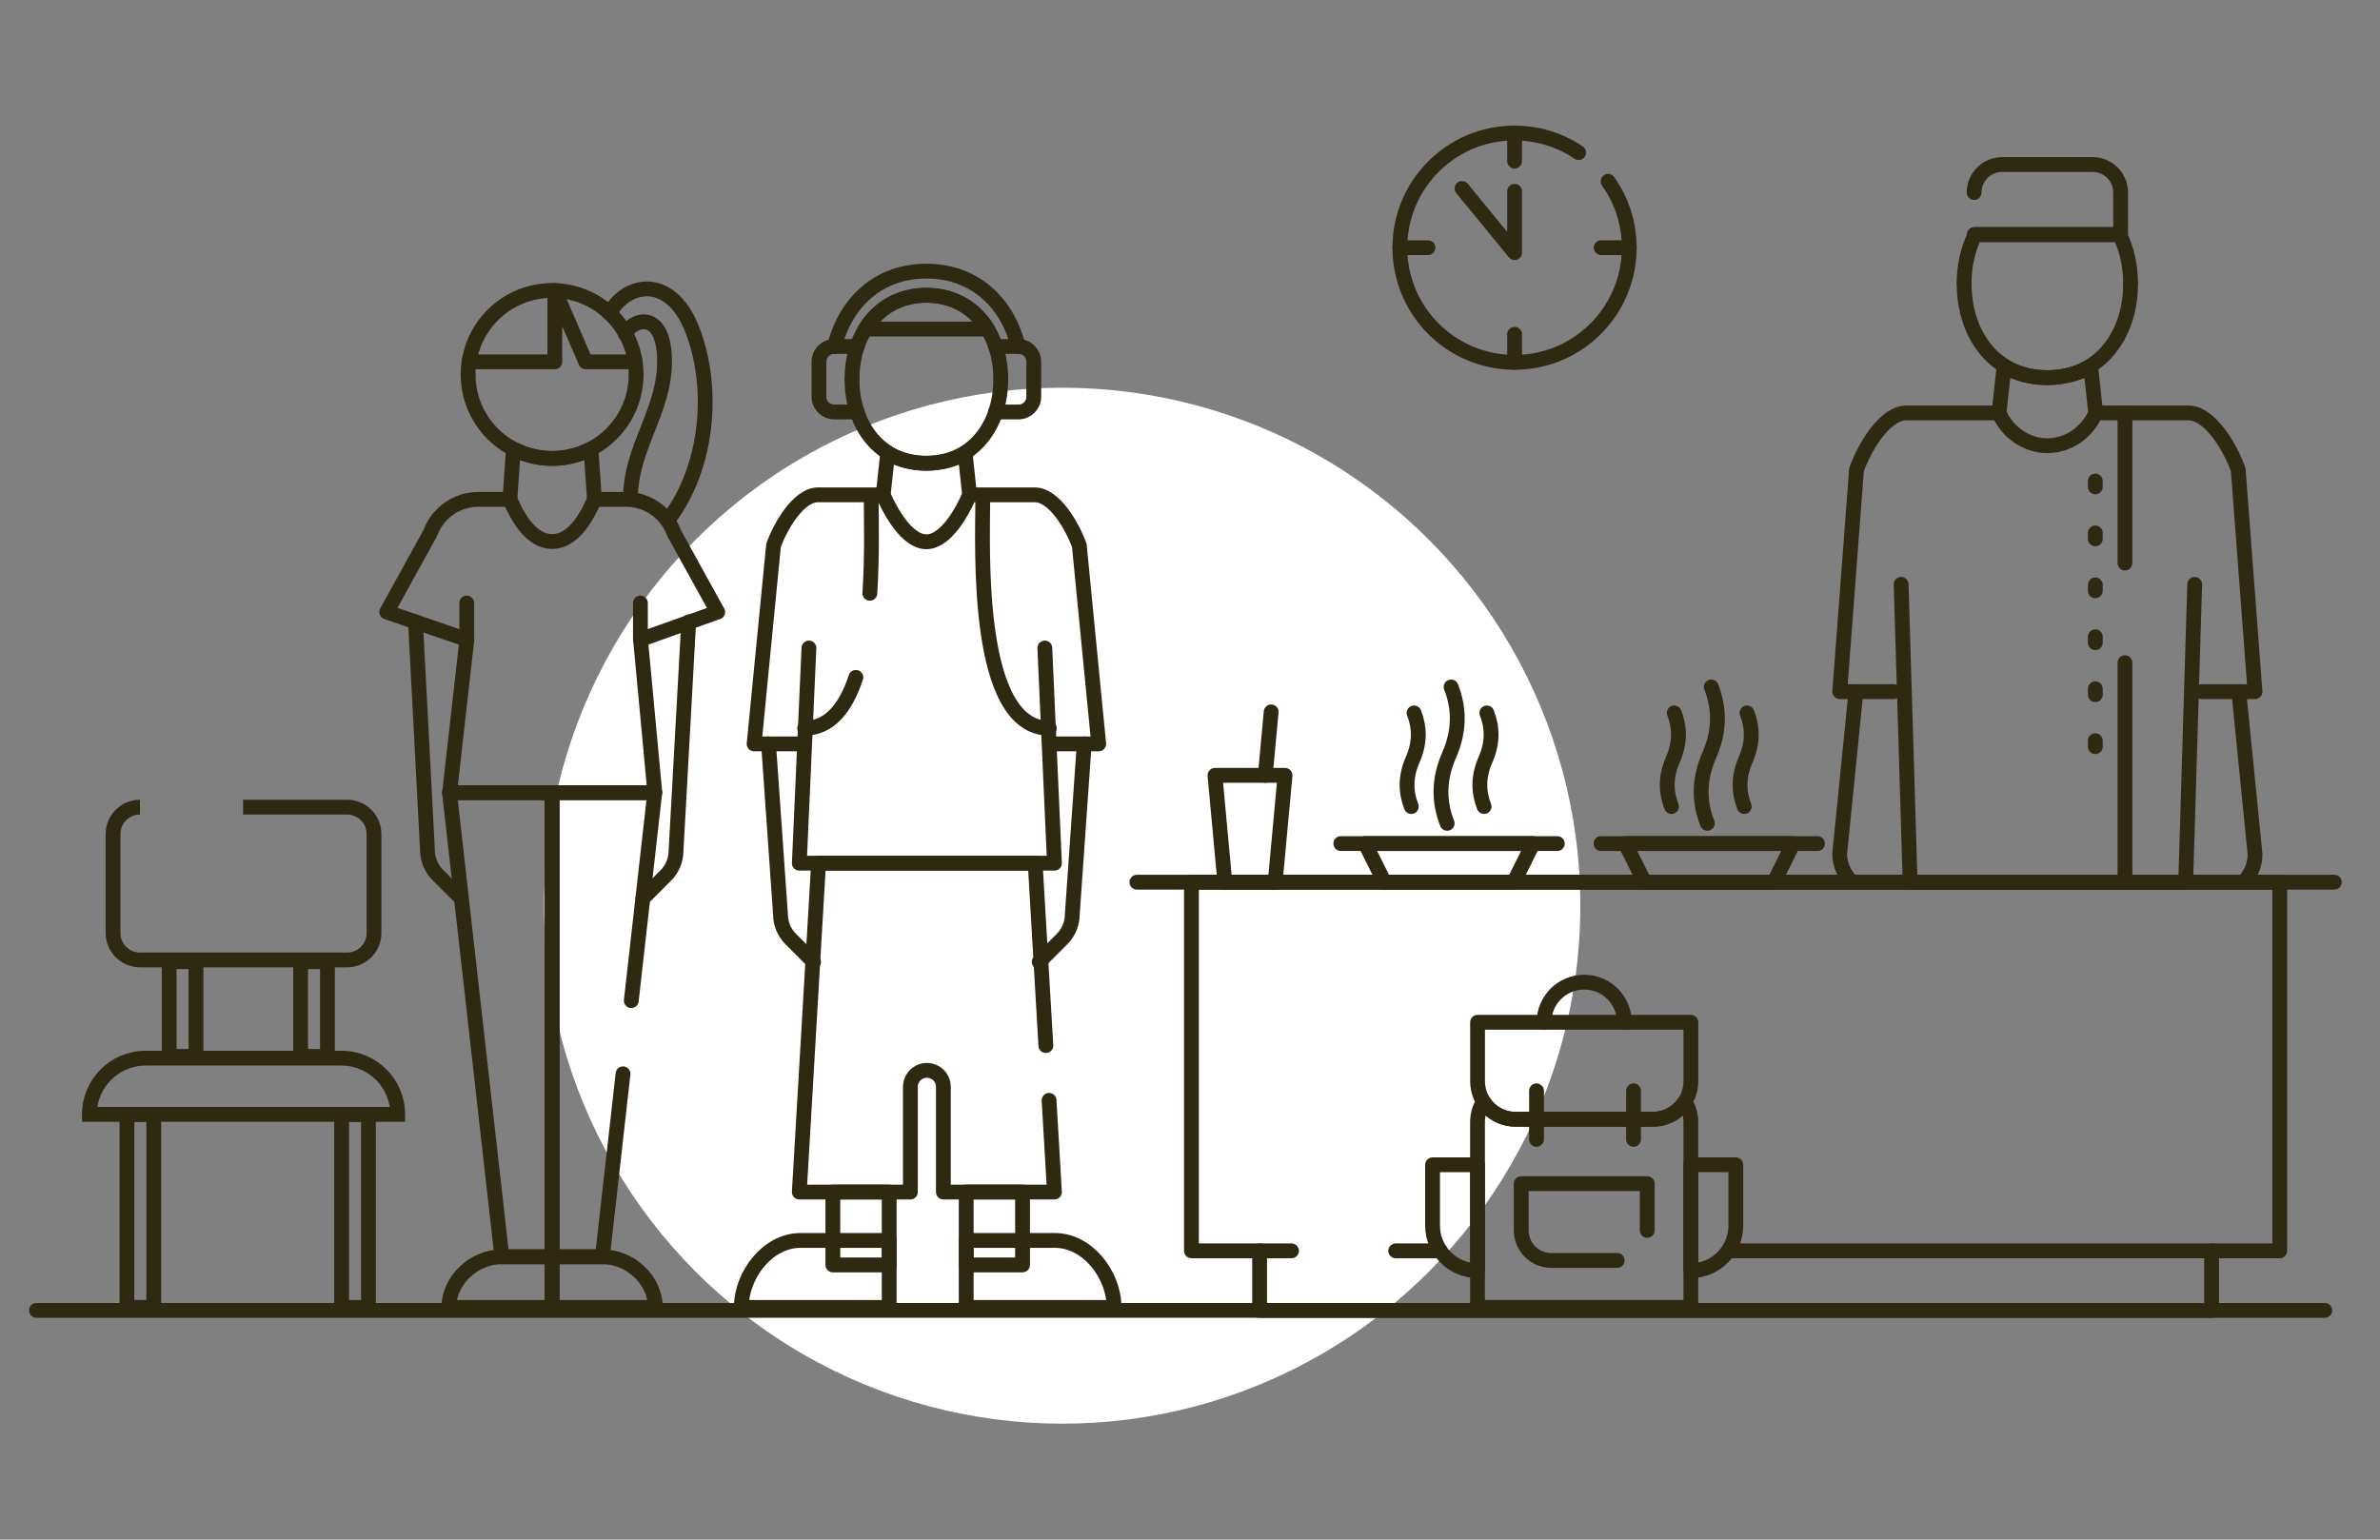<?xml version="1.0" encoding="UTF-8"?>
<svg xmlns="http://www.w3.org/2000/svg" width="170mm" height="110mm" viewBox="0 0 481.89 311.81">
  <rect x="0" y="0" width="481.89" height="311.81" fill="#808080" stroke="none"/>
  <g id="Circle">
    <circle cx="215.08" cy="183.42" r="104.9" fill="#fff" stroke-width="0"/>
  </g>
  <g id="Icons">
    <polyline points="261.5 253.32 241.24 253.32 241.24 178.66 461.59 178.66 461.59 253.32 350.04 253.32" fill="none" stroke="#2f2912" stroke-linecap="round" stroke-linejoin="round" stroke-width="3"/>
    <line x1="291.63" y1="253.32" x2="282.59" y2="253.32" fill="none" stroke="#2f2912" stroke-linecap="round" stroke-linejoin="round" stroke-width="3"/>
    <polyline points="447.79 253.32 447.79 265.38 255.04 265.38 255.04 253.32" fill="none" stroke="#2f2912" stroke-linecap="round" stroke-linejoin="round" stroke-width="3"/>
    <line x1="230.19" y1="178.66" x2="472.64" y2="178.66" fill="none" stroke="#2f2912" stroke-linecap="round" stroke-linejoin="round" stroke-width="3"/>
    <g>
      <polygon points="306.5 178.66 280.31 178.66 276.41 170.84 310.4 170.84 306.5 178.66" fill="none" stroke="#2f2912" stroke-linecap="round" stroke-linejoin="round" stroke-width="3"/>
      <line x1="271.48" y1="170.84" x2="315.32" y2="170.84" fill="none" stroke="#2f2912" stroke-linecap="round" stroke-linejoin="round" stroke-width="3"/>
      <g>
        <path d="M293.81,139.12c1.67,4.28,1.79,8.81-.4,13.81-2.19,5-2.07,9.53-.4,13.81" fill="none" stroke="#2f2912" stroke-linecap="round" stroke-linejoin="round" stroke-width="3"/>
        <path d="M301.05,144.38c1.15,2.94,1.23,6.05-.28,9.48-1.51,3.43-1.42,6.54-.28,9.48" fill="none" stroke="#2f2912" stroke-linecap="round" stroke-linejoin="round" stroke-width="3"/>
        <path d="M286.31,144.38c1.15,2.94,1.23,6.05-.28,9.48-1.51,3.43-1.42,6.54-.28,9.48" fill="none" stroke="#2f2912" stroke-linecap="round" stroke-linejoin="round" stroke-width="3"/>
      </g>
    </g>
    <g>
      <polygon points="359.18 178.66 332.99 178.66 329.08 170.84 363.08 170.84 359.18 178.66" fill="none" stroke="#2f2912" stroke-linecap="round" stroke-linejoin="round" stroke-width="3"/>
      <line x1="324.16" y1="170.84" x2="368" y2="170.84" fill="none" stroke="#2f2912" stroke-linecap="round" stroke-linejoin="round" stroke-width="3"/>
      <g>
        <path d="M346.49,139.12c1.67,4.28,1.79,8.81-.4,13.81-2.19,5-2.07,9.53-.4,13.81" fill="none" stroke="#2f2912" stroke-linecap="round" stroke-linejoin="round" stroke-width="3"/>
        <path d="M353.73,144.38c1.15,2.94,1.23,6.05-.28,9.48-1.51,3.43-1.42,6.54-.28,9.48" fill="none" stroke="#2f2912" stroke-linecap="round" stroke-linejoin="round" stroke-width="3"/>
        <path d="M338.99,144.38c1.15,2.94,1.23,6.05-.28,9.48-1.51,3.43-1.42,6.54-.28,9.48" fill="none" stroke="#2f2912" stroke-linecap="round" stroke-linejoin="round" stroke-width="3"/>
      </g>
    </g>
    <polygon points="258.19 178.66 248 178.66 246 157.02 260.19 157.02 258.19 178.66" fill="none" stroke="#2f2912" stroke-linecap="round" stroke-linejoin="round" stroke-width="3"/>
    <line x1="257.38" y1="144.17" x2="256.19" y2="157.02" fill="none" stroke="#2f2912" stroke-linecap="round" stroke-linejoin="round" stroke-width="3"/>
    <line x1="7.39" y1="265.38" x2="470.71" y2="265.38" fill="none" stroke="#2f2912" stroke-linecap="round" stroke-linejoin="round" stroke-width="3"/>
    <g>
      <path d="M325.6,36.72c2.7,3.79,4.28,8.43,4.28,13.44,0,12.82-10.39,23.22-23.22,23.22s-23.22-10.39-23.22-23.22,10.39-23.22,23.22-23.22c4.81,0,9.27,1.46,12.98,3.96" fill="none" stroke="#2f2912" stroke-linecap="round" stroke-linejoin="round" stroke-width="3"/>
      <polyline points="306.67 38.74 306.67 51.16 296.02 38.16" fill="none" stroke="#2f2912" stroke-linecap="round" stroke-linejoin="round" stroke-width="3"/>
      <line x1="306.67" y1="26.94" x2="306.67" y2="32.62" fill="none" stroke="#2f2912" stroke-linecap="round" stroke-linejoin="round" stroke-width="3"/>
      <line x1="306.67" y1="67.7" x2="306.67" y2="73.38" fill="none" stroke="#2f2912" stroke-linecap="round" stroke-linejoin="round" stroke-width="3"/>
      <line x1="283.45" y1="50.16" x2="289.13" y2="50.16" fill="none" stroke="#2f2912" stroke-linecap="round" stroke-linejoin="round" stroke-width="3"/>
      <line x1="324.2" y1="50.16" x2="329.88" y2="50.16" fill="none" stroke="#2f2912" stroke-linecap="round" stroke-linejoin="round" stroke-width="3"/>
    </g>
    <g>
      <path d="M145.3,123.94l-8.82-15.99c-1.49-4.1-5.38-6.82-9.74-6.82h-6.38c-1.56,3.65-4.34,8.54-8.56,8.54s-7-4.88-8.56-8.54h-6.38c-4.36,0-8.25,2.73-9.74,6.82l-8.82,15.99,16.23,5.58-3.5,31.01h41.56l-2.9-31.01,15.63-5.58Z" fill="none" stroke="#2f2912" stroke-linecap="round" stroke-linejoin="round" stroke-width="3"/>
      <path d="M111.79,264.78v-10.26s10.18,0,10.18,0c5.59,0,10.72,4.67,10.72,10.26h0s-20.89,0-20.89,0Z" fill="none" stroke="#2f2912" stroke-linecap="round" stroke-linejoin="round" stroke-width="3"/>
      <path d="M111.79,264.78v-10.26s-10.18,0-10.18,0c-5.59,0-10.72,4.67-10.72,10.26h0s20.89,0,20.89,0Z" fill="none" stroke="#2f2912" stroke-linecap="round" stroke-linejoin="round" stroke-width="3"/>
      <path d="M94.78,75.83c0,9.39,7.62,17.01,17.01,17.01s17.01-7.62,17.01-17.01" fill="none" stroke="#2f2912" stroke-linecap="round" stroke-linejoin="round" stroke-width="3"/>
      <polyline points="128.6 73.28 118.59 73.28 112.34 58.83 112.34 73.28 94.98 73.28" fill="none" stroke="#2f2912" stroke-linecap="round" stroke-linejoin="round" stroke-width="3"/>
      <path d="M120.36,101.12l-.71-10.2c-2.35,1.22-5.02,1.92-7.85,1.92s-5.5-.7-7.85-1.92l-.71,10.2" fill="none" stroke="#2f2912" stroke-linecap="round" stroke-linejoin="round" stroke-width="3"/>
      <line x1="129.67" y1="122.12" x2="129.67" y2="129.51" fill="none" stroke="#2f2912" stroke-linecap="round" stroke-linejoin="round" stroke-width="3"/>
      <line x1="94.51" y1="122.12" x2="94.51" y2="129.51" fill="none" stroke="#2f2912" stroke-linecap="round" stroke-linejoin="round" stroke-width="3"/>
      <path d="M84.13,125.95l2.42,46.22c0,1.88.74,3.67,2.07,5l4.63,4.63" fill="none" stroke="#2f2912" stroke-linecap="round" stroke-linejoin="round" stroke-width="3"/>
      <path d="M139.44,125.95l-2.56,46.34c0,1.88-.74,3.67-2.07,5l-4.63,4.63" fill="none" stroke="#2f2912" stroke-linecap="round" stroke-linejoin="round" stroke-width="3"/>
      <polygon points="111.79 254.52 101.62 254.52 91.01 160.53 111.79 160.53 111.79 254.52" fill="none" stroke="#2f2912" stroke-linecap="round" stroke-linejoin="round" stroke-width="3"/>
      <polyline points="126.15 217.47 121.97 254.52 111.79 254.52 111.79 160.53 132.57 160.53 127.82 202.65" fill="none" stroke="#2f2912" stroke-linecap="round" stroke-linejoin="round" stroke-width="3"/>
      <path d="M128.8,75.83c0-9.39-7.62-17.01-17.01-17.01s-17.01,7.62-17.01,17.01" fill="none" stroke="#2f2912" stroke-linecap="round" stroke-linejoin="round" stroke-width="3"/>
      <path d="M123.44,63.46c3.35-6.25,12.24-7.95,16.64,3.09,4.69,11.77,3.41,28.08-4.87,38.82" fill="none" stroke="#2f2912" stroke-linecap="round" stroke-linejoin="round" stroke-width="3"/>
      <path d="M126.61,67.6c1.3-2.9,7.76-5.14,7.94,5.24s-6.9,17.61-6.9,28.2" fill="none" stroke="#2f2912" stroke-linecap="round" stroke-linejoin="round" stroke-width="3"/>
    </g>
    <g>
      <g>
        <path d="M172.51,76.81c0,9.39,5.67,17.01,15.06,17.01s15.06-7.62,15.06-17.01" fill="none" stroke="#2f2912" stroke-linecap="round" stroke-linejoin="round" stroke-width="3"/>
        <path d="M196.32,100.21l-.9-8.31c-2.35,1.22-5.02,1.92-7.85,1.92s-5.5-.7-7.85-1.92l-.9,8.31" fill="none" stroke="#2f2912" stroke-linecap="round" stroke-linejoin="round" stroke-width="3"/>
      </g>
      <path d="M172.51,76.81c0-9.39,5.67-17.01,15.06-17.01s15.06,7.62,15.06,17.01" fill="none" stroke="#2f2912" stroke-linecap="round" stroke-linejoin="round" stroke-width="3"/>
      <path d="M155.61,150.65l2.42,34.52c0,1.88.74,3.67,2.07,5l4.63,4.63" fill="none" stroke="#2f2912" stroke-linecap="round" stroke-linejoin="round" stroke-width="3"/>
      <path d="M219.53,150.65l-2.42,34.52c0,1.88-.74,3.67-2.07,5l-4.63,4.63" fill="none" stroke="#2f2912" stroke-linecap="round" stroke-linejoin="round" stroke-width="3"/>
      <g>
        <path d="M212.87,150.65h9.59l-3.93-40.2c-1.39-3.81-5-10.24-9.05-10.24h-13.16c-1.45,3.39-4.82,9.51-8.75,9.51s-7.29-6.12-8.75-9.51h-13.15c-4.05,0-7.67,6.43-9.05,10.24l-3.93,40.2h9.79" fill="none" stroke="#2f2912" stroke-linecap="round" stroke-linejoin="round" stroke-width="3"/>
        <g>
          <rect x="168.63" y="241.41" width="11.41" height="14.76" fill="none" stroke="#2f2912" stroke-linecap="round" stroke-linejoin="round" stroke-width="3"/>
          <rect x="195.63" y="241.41" width="11.41" height="14.76" fill="none" stroke="#2f2912" stroke-linecap="round" stroke-linejoin="round" stroke-width="3"/>
          <path d="M195.63,264.78v-13.57s17.96,0,17.96,0c6.62,0,11.98,6.95,11.98,13.57h0s-29.94,0-29.94,0Z" fill="none" stroke="#2f2912" stroke-linecap="round" stroke-linejoin="round" stroke-width="3"/>
          <path d="M180.04,264.78v-13.57s-17.96,0-17.96,0c-6.62,0-11.98,6.95-11.98,13.57h0s29.94,0,29.94,0Z" fill="none" stroke="#2f2912" stroke-linecap="round" stroke-linejoin="round" stroke-width="3"/>
        </g>
        <path d="M211.76,211.75l-2.16-36.94h-43.86l-3.9,66.6h22.49v-21.3c0-1.84,1.49-3.34,3.34-3.34s3.34,1.49,3.34,3.34v21.3h22.49l-1.09-18.57" fill="none" stroke="#2f2912" stroke-linecap="round" stroke-linejoin="round" stroke-width="3"/>
        <polyline points="211.55 131.23 213.5 174.81 161.84 174.81 163.79 131.23" fill="none" stroke="#2f2912" stroke-linecap="round" stroke-linejoin="round" stroke-width="3"/>
      </g>
      <path d="M173.29,137.18c-1.99,6.01-5.2,10.29-10.36,10.29" fill="none" stroke="#2f2912" stroke-linecap="round" stroke-linejoin="round" stroke-width="3"/>
      <path d="M176.4,101.52c0,3.49.23,10.82-.28,18.63" fill="none" stroke="#2f2912" stroke-linecap="round" stroke-linejoin="round" stroke-width="3"/>
      <path d="M198.98,101.52c0,9.3-1.64,45.96,13.48,45.96" fill="none" stroke="#2f2912" stroke-linecap="round" stroke-linejoin="round" stroke-width="3"/>
      <path d="M173.57,83.43h-4.67c-1.7,0-3.08-1.38-3.08-3.08v-7.1c0-1.7,1.38-3.08,3.08-3.08h4.67" fill="none" stroke="#2f2912" stroke-linecap="round" stroke-linejoin="round" stroke-width="3"/>
      <path d="M201.56,83.43h4.67c1.7,0,3.08-1.38,3.08-3.08v-7.1c0-1.7-1.38-3.08-3.08-3.08h-4.67" fill="none" stroke="#2f2912" stroke-linecap="round" stroke-linejoin="round" stroke-width="3"/>
      <path d="M206.17,70.18c-2.18-8.85-8.82-15.27-18.6-15.27s-16.42,6.42-18.6,15.27" fill="none" stroke="#2f2912" stroke-linecap="round" stroke-linejoin="round" stroke-width="3"/>
      <path d="M199.94,66.64c-2.54-4.15-6.79-6.84-12.37-6.84s-9.83,2.7-12.37,6.84h24.74Z" fill="none" stroke="#2f2912" stroke-linecap="round" stroke-linejoin="round" stroke-width="3"/>
    </g>
    <g>
      <g>
        <path d="M397.69,57.45c0,10.51,6.34,19.03,16.85,19.03s16.85-8.52,16.85-19.03" fill="none" stroke="#2f2912" stroke-linecap="round" stroke-linejoin="round" stroke-width="3"/>
        <path d="M424.33,83.63l-1.01-9.3c-2.63,1.37-5.61,2.15-8.78,2.15s-6.15-.78-8.78-2.15l-1.01,9.3" fill="none" stroke="#2f2912" stroke-linecap="round" stroke-linejoin="round" stroke-width="3"/>
      </g>
      <path d="M375.78,140.07l-3.29,32.8c0,2.1.83,4.11,2.32,5.59" fill="none" stroke="#2f2912" stroke-linecap="round" stroke-linejoin="round" stroke-width="3"/>
      <path d="M453.3,140.07l3.29,32.92c0,2.1-.83,4.11-2.32,5.59" fill="none" stroke="#2f2912" stroke-linecap="round" stroke-linejoin="round" stroke-width="3"/>
      <path d="M445.85,140.07h10.73l-3.4-44.99c-1.55-4.26-5.6-11.46-10.13-11.46h-18.72c-1.63,3.8-5.4,6.64-9.79,6.64s-8.16-2.85-9.79-6.64h-18.72c-4.53,0-8.58,7.2-10.13,11.46l-3.4,44.99h10.95" fill="none" stroke="#2f2912" stroke-linecap="round" stroke-linejoin="round" stroke-width="3"/>
      <polyline points="444.37 118.34 442.55 178.66 386.75 178.66 384.93 118.34" fill="none" stroke="#2f2912" stroke-linecap="round" stroke-linejoin="round" stroke-width="3"/>
      <line x1="430.25" y1="134.2" x2="430.25" y2="178.49" fill="none" stroke="#2f2912" stroke-linecap="round" stroke-linejoin="round" stroke-width="3"/>
      <line x1="430.25" y1="83.63" x2="430.25" y2="114.03" fill="none" stroke="#2f2912" stroke-linecap="round" stroke-linejoin="round" stroke-width="3"/>
      <line x1="424.25" y1="97.41" x2="424.25" y2="98.61" fill="none" stroke="#2f2912" stroke-linecap="round" stroke-linejoin="round" stroke-width="3"/>
      <line x1="424.25" y1="107.93" x2="424.25" y2="109.13" fill="none" stroke="#2f2912" stroke-linecap="round" stroke-linejoin="round" stroke-width="3"/>
      <line x1="424.25" y1="118.45" x2="424.25" y2="119.65" fill="none" stroke="#2f2912" stroke-linecap="round" stroke-linejoin="round" stroke-width="3"/>
      <line x1="424.25" y1="128.96" x2="424.25" y2="130.17" fill="none" stroke="#2f2912" stroke-linecap="round" stroke-linejoin="round" stroke-width="3"/>
      <line x1="424.25" y1="139.48" x2="424.25" y2="140.69" fill="none" stroke="#2f2912" stroke-linecap="round" stroke-linejoin="round" stroke-width="3"/>
      <line x1="424.25" y1="150" x2="424.25" y2="151.21" fill="none" stroke="#2f2912" stroke-linecap="round" stroke-linejoin="round" stroke-width="3"/>
      <path d="M399.71,38.99c0-3.13,2.54-5.67,5.67-5.67h18.33c3.13,0,5.67,2.54,5.67,5.67v8.52h-29.66" fill="none" stroke="#2f2912" stroke-linecap="round" stroke-linejoin="round" stroke-width="3"/>
      <path d="M431.39,57.45c0-3.65-.78-7.04-2.22-9.94h-29.27c-1.44,2.9-2.22,6.29-2.22,9.94" fill="none" stroke="#2f2912" stroke-linecap="round" stroke-linejoin="round" stroke-width="3"/>
    </g>
    <g>
      <path d="M49.22,163.46h21.06c3.01,0,5.45,2.44,5.45,5.45v20.04c0,3.01-2.44,5.45-5.45,5.45H28.34c-3.01,0-5.45-2.44-5.45-5.45v-20.04c0-3.01,2.44-5.45,5.45-5.45" fill="none" stroke="#2f2912" stroke-miterlimit="10" stroke-width="3"/>
      <path d="M18.1,225.68c0-6.28,5.09-11.38,11.38-11.38h39.66c6.28,0,11.38,5.09,11.38,11.38H18.1Z" fill="none" stroke="#2f2912" stroke-miterlimit="10" stroke-width="3"/>
      <rect x="34.25" y="194.76" width="5.43" height="19.18" fill="none" stroke="#2f2912" stroke-miterlimit="10" stroke-width="3"/>
      <rect x="60.87" y="194.76" width="5.43" height="19.18" fill="none" stroke="#2f2912" stroke-miterlimit="10" stroke-width="3"/>
      <rect x="25.7" y="225.68" width="5.43" height="39.08" fill="none" stroke="#2f2912" stroke-miterlimit="10" stroke-width="3"/>
      <rect x="69.17" y="225.7" width="5.43" height="39.08" fill="none" stroke="#2f2912" stroke-miterlimit="10" stroke-width="3"/>
    </g>
    <path d="M312.63,207.03c0-4.49,3.64-8.13,8.13-8.13s8.13,3.64,8.13,8.13" fill="none" stroke="#2f2912" stroke-linecap="round" stroke-linejoin="round" stroke-width="3"/>
    <path d="M334.67,226.67h-27.83c-2.72,0-5.11-1.42-6.48-3.56-.76,1.19-1.2,2.61-1.2,4.12v37.54h43.19v-37.54c0-1.52-.44-2.93-1.2-4.12-1.36,2.14-3.75,3.56-6.48,3.56Z" fill="none" stroke="#2f2912" stroke-linecap="round" stroke-linejoin="round" stroke-width="3"/>
    <path d="M299.17,207.03h43.19v11.96c0,4.24-3.44,7.68-7.68,7.68h-27.83c-4.24,0-7.68-3.44-7.68-7.68v-11.96h0Z" fill="none" stroke="#2f2912" stroke-linecap="round" stroke-linejoin="round" stroke-width="3"/>
    <path d="M327.44,255.26h-13.35c-3.36,0-6.08-2.72-6.08-6.08v-9.47h25.51v9.47" fill="none" stroke="#2f2912" stroke-linecap="round" stroke-linejoin="round" stroke-width="3"/>
    <path d="M299.17,257.33c-5.03,0-9.11-4.08-9.11-9.11v-12.33h9.11v21.45Z" fill="none" stroke="#2f2912" stroke-linecap="round" stroke-linejoin="round" stroke-width="3"/>
    <path d="M342.35,257.33c5.03,0,9.11-4.08,9.11-9.11v-12.33s-9.11,0-9.11,0v21.45Z" fill="none" stroke="#2f2912" stroke-linecap="round" stroke-linejoin="round" stroke-width="3"/>
    <line x1="311.11" y1="220.91" x2="311.11" y2="230.74" fill="none" stroke="#2f2912" stroke-linecap="round" stroke-linejoin="round" stroke-width="3"/>
    <line x1="330.75" y1="220.91" x2="330.75" y2="230.74" fill="none" stroke="#2f2912" stroke-linecap="round" stroke-linejoin="round" stroke-width="3"/>
  </g>
</svg>